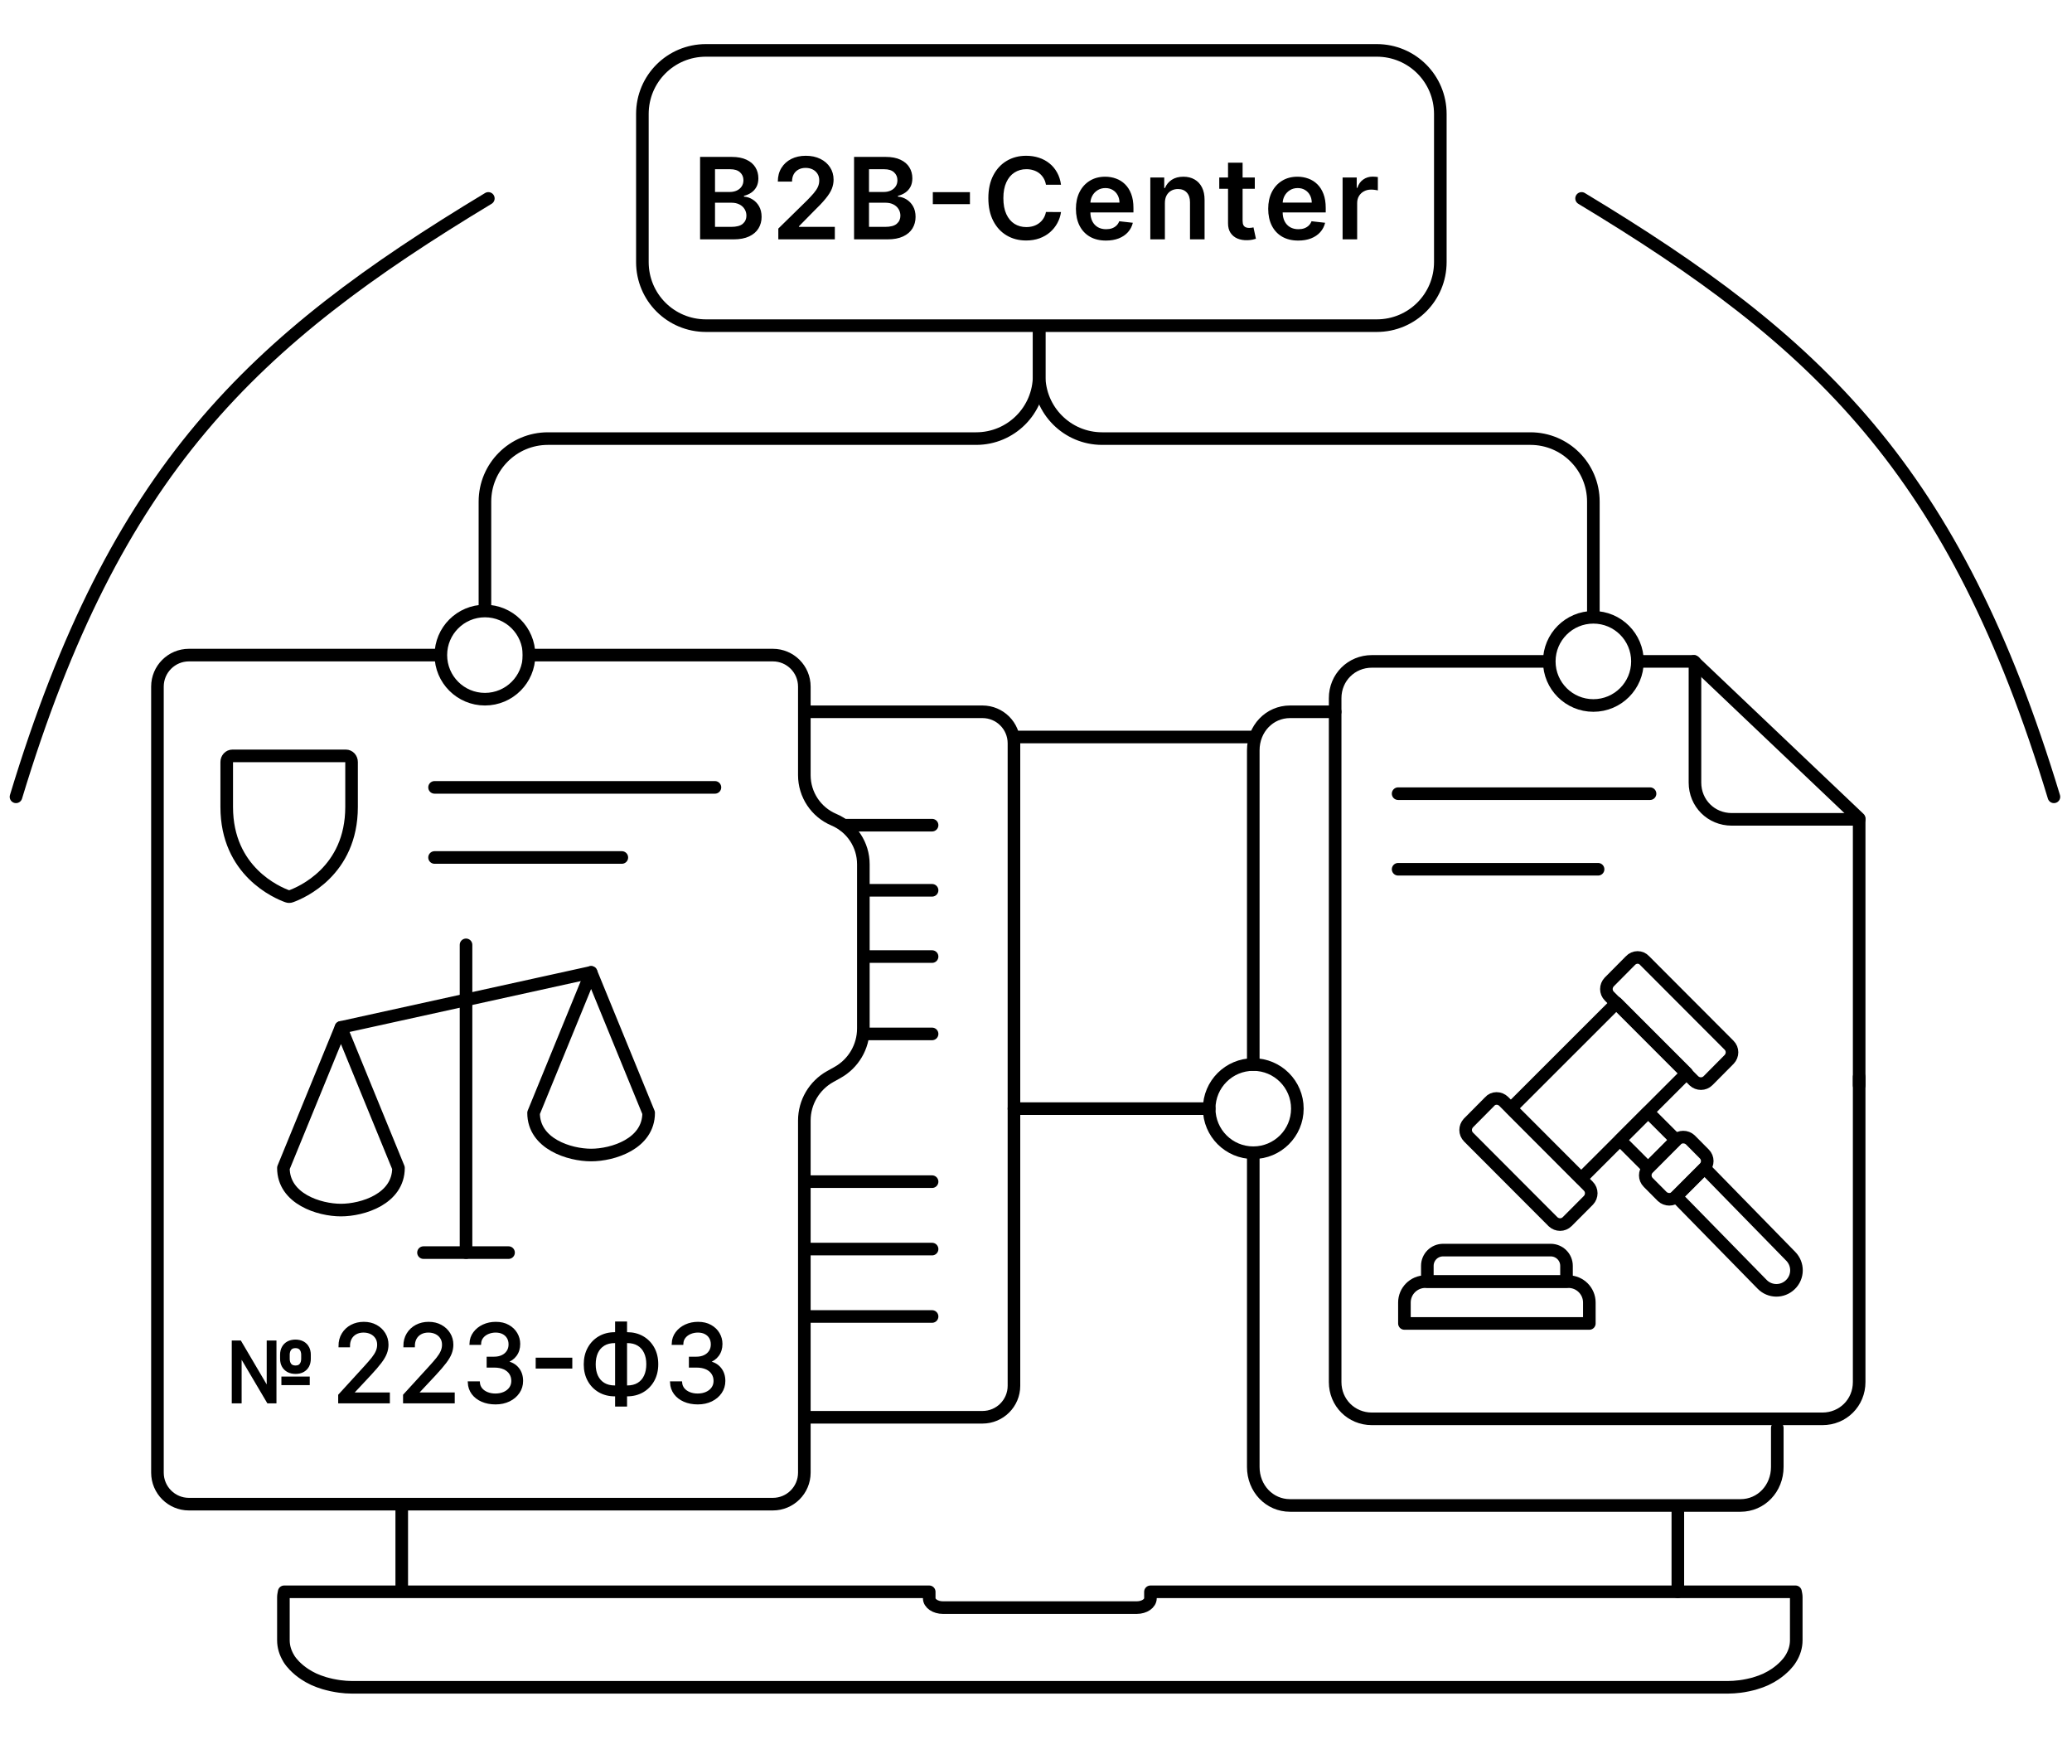 <?xml version="1.0" encoding="UTF-8" standalone="no"?>
<svg
   width="329"
   height="280"
   viewBox="0 0 329 280"
   fill="none"
   version="1.1"
   id="svg54"
   sodipodi:docname="Icons_B2B-Center.svg"
   xmlns:inkscape="http://www.inkscape.org/namespaces/inkscape"
   xmlns:sodipodi="http://sodipodi.sourceforge.net/DTD/sodipodi-0.dtd"
   xmlns="http://www.w3.org/2000/svg"
   xmlns:svg="http://www.w3.org/2000/svg">
  <defs
     id="defs54" />
  <sodipodi:namedview
     id="namedview54"
     pagecolor="#ffffff"
     bordercolor="#000000"
     borderopacity="0.25"
     inkscape:showpageshadow="2"
     inkscape:pageopacity="0.0"
     inkscape:pagecheckerboard="0"
     inkscape:deskcolor="#d1d1d1" />
  <path
     d="M2.54 126.5C18.29 74.5 40.04 54.12 77.54 31.5"
     stroke="black"
     stroke-width="2"
     stroke-miterlimit="10"
     stroke-linecap="round"
     stroke-linejoin="round"
     id="path1" />
  <path
     d="M326.13 126.5C310.38 74.5 288.63 54.12 251.13 31.5"
     stroke="black"
     stroke-width="2"
     stroke-miterlimit="10"
     stroke-linecap="round"
     stroke-linejoin="round"
     id="path2" />
  <path
     d="M111.162 38V24.909H116.173C117.119 24.909 117.905 25.058 118.532 25.357C119.162 25.651 119.633 26.053 119.944 26.565C120.26 27.076 120.417 27.655 120.417 28.303C120.417 28.836 120.315 29.292 120.11 29.671C119.906 30.046 119.631 30.351 119.286 30.585C118.941 30.82 118.555 30.988 118.129 31.09V31.218C118.593 31.244 119.039 31.386 119.465 31.646C119.895 31.902 120.247 32.264 120.519 32.733C120.792 33.202 120.929 33.769 120.929 34.433C120.929 35.111 120.765 35.72 120.436 36.261C120.108 36.798 119.614 37.222 118.953 37.533C118.293 37.844 117.462 38 116.461 38H111.162ZM113.533 36.019H116.083C116.944 36.019 117.564 35.854 117.944 35.526C118.327 35.194 118.519 34.768 118.519 34.248C118.519 33.86 118.423 33.511 118.231 33.2C118.039 32.884 117.767 32.637 117.413 32.458C117.059 32.275 116.637 32.183 116.147 32.183H113.533V36.019ZM113.533 30.477H115.879C116.288 30.477 116.657 30.402 116.985 30.253C117.313 30.099 117.571 29.884 117.758 29.607C117.95 29.326 118.046 28.994 118.046 28.61C118.046 28.103 117.867 27.685 117.509 27.357C117.155 27.029 116.629 26.865 115.93 26.865H113.533V30.477ZM123.584 38V36.287L128.129 31.832C128.563 31.393 128.925 31.003 129.215 30.662C129.505 30.321 129.722 29.991 129.867 29.671C130.012 29.352 130.084 29.011 130.084 28.648C130.084 28.235 129.991 27.881 129.803 27.587C129.616 27.289 129.358 27.059 129.03 26.897C128.702 26.735 128.329 26.654 127.911 26.654C127.481 26.654 127.104 26.744 126.78 26.923C126.456 27.097 126.205 27.347 126.026 27.671C125.851 27.994 125.763 28.38 125.763 28.827H123.507C123.507 27.996 123.697 27.274 124.076 26.66C124.455 26.047 124.977 25.572 125.642 25.235C126.311 24.898 127.078 24.73 127.943 24.73C128.821 24.73 129.592 24.894 130.257 25.222C130.922 25.55 131.437 26 131.804 26.571C132.175 27.142 132.36 27.794 132.36 28.527C132.36 29.017 132.266 29.499 132.079 29.972C131.891 30.445 131.561 30.969 131.088 31.544C130.619 32.119 129.961 32.816 129.113 33.634L126.857 35.929V36.019H132.558V38H123.584ZM135.611 38V24.909H140.623C141.569 24.909 142.355 25.058 142.981 25.357C143.612 25.651 144.083 26.053 144.394 26.565C144.709 27.076 144.867 27.655 144.867 28.303C144.867 28.836 144.765 29.292 144.56 29.671C144.356 30.046 144.081 30.351 143.736 30.585C143.39 30.82 143.005 30.988 142.579 31.09V31.218C143.043 31.244 143.488 31.386 143.915 31.646C144.345 31.902 144.697 32.264 144.969 32.733C145.242 33.202 145.378 33.769 145.378 34.433C145.378 35.111 145.214 35.72 144.886 36.261C144.558 36.798 144.064 37.222 143.403 37.533C142.743 37.844 141.912 38 140.91 38H135.611ZM137.983 36.019H140.533C141.394 36.019 142.014 35.854 142.393 35.526C142.777 35.194 142.969 34.768 142.969 34.248C142.969 33.86 142.873 33.511 142.681 33.2C142.489 32.884 142.216 32.637 141.863 32.458C141.509 32.275 141.087 32.183 140.597 32.183H137.983V36.019ZM137.983 30.477H140.329C140.738 30.477 141.106 30.402 141.434 30.253C141.763 30.099 142.02 29.884 142.208 29.607C142.4 29.326 142.496 28.994 142.496 28.61C142.496 28.103 142.317 27.685 141.959 27.357C141.605 27.029 141.079 26.865 140.38 26.865H137.983V30.477ZM154.01 30.502V32.407H148.117V30.502H154.01ZM168.471 29.326H166.081C166.013 28.934 165.887 28.587 165.704 28.284C165.52 27.977 165.292 27.717 165.02 27.504C164.747 27.291 164.436 27.131 164.086 27.025C163.741 26.914 163.368 26.859 162.968 26.859C162.256 26.859 161.626 27.038 161.076 27.396C160.526 27.749 160.096 28.269 159.785 28.955C159.474 29.637 159.318 30.47 159.318 31.454C159.318 32.456 159.474 33.3 159.785 33.986C160.1 34.668 160.53 35.183 161.076 35.533C161.626 35.878 162.254 36.05 162.961 36.05C163.354 36.05 163.72 35.999 164.061 35.897C164.406 35.791 164.715 35.635 164.988 35.43C165.265 35.226 165.497 34.974 165.684 34.676C165.876 34.378 166.008 34.037 166.081 33.653L168.471 33.666C168.382 34.288 168.188 34.872 167.89 35.418C167.596 35.963 167.21 36.445 166.733 36.862C166.256 37.276 165.697 37.599 165.058 37.834C164.419 38.064 163.709 38.179 162.93 38.179C161.779 38.179 160.752 37.913 159.849 37.38C158.945 36.847 158.233 36.078 157.714 35.072C157.194 34.067 156.934 32.861 156.934 31.454C156.934 30.044 157.196 28.838 157.72 27.837C158.244 26.831 158.958 26.062 159.861 25.529C160.765 24.996 161.787 24.73 162.93 24.73C163.658 24.73 164.336 24.832 164.962 25.037C165.589 25.241 166.147 25.542 166.637 25.938C167.127 26.33 167.53 26.812 167.845 27.383C168.165 27.95 168.373 28.597 168.471 29.326ZM175.607 38.192C174.623 38.192 173.773 37.987 173.057 37.578C172.345 37.165 171.798 36.581 171.414 35.827C171.031 35.068 170.839 34.175 170.839 33.148C170.839 32.139 171.031 31.252 171.414 30.489C171.802 29.722 172.343 29.126 173.038 28.7C173.732 28.269 174.548 28.054 175.486 28.054C176.091 28.054 176.662 28.152 177.199 28.348C177.74 28.54 178.218 28.838 178.631 29.243C179.048 29.648 179.377 30.163 179.615 30.79C179.854 31.412 179.973 32.153 179.973 33.014V33.724H171.926V32.164H177.755C177.751 31.721 177.655 31.327 177.468 30.982C177.28 30.632 177.018 30.357 176.681 30.157C176.349 29.957 175.961 29.857 175.518 29.857C175.045 29.857 174.629 29.972 174.271 30.202C173.914 30.428 173.634 30.726 173.434 31.097C173.238 31.463 173.138 31.866 173.134 32.305V33.666C173.134 34.237 173.238 34.727 173.447 35.136C173.656 35.541 173.948 35.852 174.323 36.07C174.698 36.283 175.137 36.389 175.639 36.389C175.976 36.389 176.281 36.342 176.553 36.249C176.826 36.151 177.063 36.008 177.263 35.82C177.463 35.633 177.615 35.401 177.717 35.124L179.877 35.367C179.741 35.938 179.481 36.436 179.097 36.862C178.718 37.284 178.232 37.612 177.64 37.847C177.048 38.077 176.37 38.192 175.607 38.192ZM184.965 32.247V38H182.651V28.182H184.862V29.85H184.977C185.203 29.3 185.563 28.864 186.058 28.54C186.556 28.216 187.172 28.054 187.905 28.054C188.583 28.054 189.173 28.199 189.676 28.489C190.183 28.778 190.575 29.198 190.852 29.748C191.133 30.298 191.271 30.965 191.267 31.749V38H188.953V32.106C188.953 31.45 188.783 30.937 188.442 30.566C188.105 30.195 187.639 30.01 187.042 30.01C186.637 30.01 186.277 30.099 185.962 30.278C185.651 30.453 185.406 30.707 185.227 31.039C185.052 31.371 184.965 31.774 184.965 32.247ZM199.242 28.182V29.972H193.598V28.182H199.242ZM194.991 25.829H197.305V35.047C197.305 35.358 197.352 35.597 197.446 35.763C197.544 35.925 197.672 36.035 197.83 36.095C197.987 36.155 198.162 36.185 198.354 36.185C198.499 36.185 198.631 36.174 198.75 36.153C198.874 36.131 198.967 36.112 199.031 36.095L199.421 37.904C199.298 37.947 199.121 37.994 198.891 38.045C198.665 38.096 198.388 38.126 198.06 38.134C197.48 38.151 196.958 38.064 196.494 37.872C196.029 37.676 195.661 37.374 195.388 36.965C195.119 36.555 194.987 36.044 194.991 35.43V25.829ZM206.139 38.192C205.154 38.192 204.304 37.987 203.588 37.578C202.876 37.165 202.329 36.581 201.945 35.827C201.562 35.068 201.37 34.175 201.37 33.148C201.37 32.139 201.562 31.252 201.945 30.489C202.333 29.722 202.874 29.126 203.569 28.7C204.264 28.269 205.08 28.054 206.017 28.054C206.622 28.054 207.193 28.152 207.73 28.348C208.271 28.54 208.749 28.838 209.162 29.243C209.58 29.648 209.908 30.163 210.146 30.79C210.385 31.412 210.504 32.153 210.504 33.014V33.724H202.457V32.164H208.286C208.282 31.721 208.186 31.327 207.999 30.982C207.811 30.632 207.549 30.357 207.212 30.157C206.88 29.957 206.492 29.857 206.049 29.857C205.576 29.857 205.161 29.972 204.803 30.202C204.445 30.428 204.166 30.726 203.965 31.097C203.769 31.463 203.669 31.866 203.665 32.305V33.666C203.665 34.237 203.769 34.727 203.978 35.136C204.187 35.541 204.479 35.852 204.854 36.07C205.229 36.283 205.668 36.389 206.17 36.389C206.507 36.389 206.812 36.342 207.085 36.249C207.357 36.151 207.594 36.008 207.794 35.82C207.994 35.633 208.146 35.401 208.248 35.124L210.408 35.367C210.272 35.938 210.012 36.436 209.629 36.862C209.249 37.284 208.764 37.612 208.171 37.847C207.579 38.077 206.901 38.192 206.139 38.192ZM213.182 38V28.182H215.425V29.818H215.528C215.707 29.251 216.014 28.815 216.448 28.508C216.887 28.197 217.388 28.041 217.95 28.041C218.078 28.041 218.221 28.048 218.379 28.06C218.541 28.069 218.675 28.084 218.781 28.105V30.234C218.683 30.2 218.528 30.17 218.315 30.144C218.106 30.114 217.903 30.099 217.707 30.099C217.286 30.099 216.906 30.191 216.57 30.374C216.237 30.553 215.975 30.803 215.783 31.122C215.592 31.442 215.496 31.81 215.496 32.228V38H213.182Z"
     fill="black"
     id="path3" />
  <path
     d="M102 41.6V18.1C102 12.5 106.5 8 112.1 8H218.6C224.2 8 228.7 12.5 228.7 18.1V41.6C228.7 47.2 224.2 51.7 218.6 51.7H165.5H112.1C106.5 51.7 102 47.2 102 41.6Z"
     stroke="black"
     stroke-width="2"
     stroke-miterlimit="10"
     stroke-linecap="round"
     stroke-linejoin="round"
     id="path4" />
  <path
     d="M165 51V59.629C165 65.152 169.477 69.629 175 69.629H243C248.523 69.629 253 74.106 253 79.629V98"
     stroke="black"
     stroke-width="2"
     id="path5" />
  <path
     d="M73.997 150V198.858"
     stroke="black"
     stroke-width="2"
     stroke-linecap="round"
     stroke-linejoin="round"
     id="path6" />
  <path
     d="M67.244 198.858H80.749"
     stroke="black"
     stroke-width="2"
     stroke-linecap="round"
     stroke-linejoin="round"
     id="path7" />
  <path
     d="M54.136 163.108L93.859 154.369"
     stroke="black"
     stroke-width="2"
     stroke-linecap="round"
     stroke-linejoin="round"
     id="path8" />
  <path
     d="M45 185.414C45 190.342 50.71 192.106 54.136 192.106C57.562 192.106 63.272 190.342 63.272 185.414L54.136 163.108L45 185.414Z"
     stroke="black"
     stroke-width="2"
     stroke-linecap="round"
     stroke-linejoin="round"
     id="path9" />
  <path
     d="M84.723 176.675C84.723 181.603 90.433 183.367 93.859 183.367C97.285 183.367 102.995 181.603 102.995 176.675L93.859 154.369L84.723 176.675Z"
     stroke="black"
     stroke-width="2"
     stroke-linecap="round"
     stroke-linejoin="round"
     id="path10" />
  <path
     d="M70 104H30C27.239 104 25 106.239 25 109V233.793C25 236.554 27.239 238.793 30 238.793H122.716C125.478 238.793 127.716 236.554 127.716 233.793V177.897C127.716 174.996 129.286 172.323 131.82 170.91L132.983 170.261C135.517 168.848 137.087 166.175 137.087 163.274V137.199C137.087 134.115 135.242 131.331 132.402 130.13V130.13C129.562 128.928 127.716 126.144 127.716 123.06V109C127.716 106.239 125.478 104 122.716 104H83"
     stroke="black"
     stroke-width="2"
     id="path11" />
  <path
     d="M69 125H113.519M69 136.13H98.737"
     stroke="black"
     stroke-width="2"
     stroke-linecap="round"
     id="path12" />
  <path
     d="M36 128.112V120.973C36 120.715 36.095 120.468 36.264 120.285C36.433 120.103 36.662 120 36.901 120H54.921C55.16 120 55.39 120.103 55.559 120.285C55.727 120.468 55.822 120.715 55.822 120.973V128.112C55.822 138.334 47.791 141.721 46.188 142.295C46.009 142.362 45.814 142.362 45.635 142.295C44.031 141.721 36 138.334 36 128.112Z"
     stroke="black"
     stroke-width="2"
     stroke-linecap="round"
     stroke-linejoin="round"
     id="path13" />
  <mask
     id="path-14-outside-1_942_6"
     maskUnits="userSpaceOnUse"
     x="52.899"
     y="209"
     width="63"
     height="15"
     fill="black">
    <rect
       fill="white"
       x="52.899"
       y="209"
       width="63"
       height="15"
       id="rect13" />
    <path
       d="M53.899 222.59V221.502L57.983 217.032C58.462 216.508 58.857 216.053 59.167 215.667C59.477 215.276 59.706 214.909 59.855 214.567C60.009 214.221 60.085 213.858 60.085 213.48C60.085 213.045 59.98 212.668 59.771 212.35C59.566 212.032 59.284 211.786 58.925 211.613C58.567 211.44 58.164 211.353 57.717 211.353C57.242 211.353 56.827 211.452 56.472 211.649C56.122 211.843 55.85 212.114 55.657 212.465C55.468 212.815 55.373 213.226 55.373 213.697H53.947C53.947 212.972 54.114 212.336 54.449 211.788C54.783 211.24 55.238 210.814 55.814 210.507C56.394 210.201 57.044 210.048 57.765 210.048C58.49 210.048 59.133 210.201 59.692 210.507C60.252 210.814 60.691 211.226 61.009 211.746C61.328 212.265 61.487 212.843 61.487 213.48C61.487 213.935 61.404 214.38 61.239 214.815C61.078 215.246 60.796 215.727 60.393 216.259C59.995 216.786 59.441 217.431 58.732 218.192L55.953 221.164V221.261H61.704V222.59H53.899Z"
       id="path14" />
    <path
       d="M64.199 222.59V221.502L68.283 217.032C68.762 216.508 69.157 216.053 69.467 215.667C69.777 215.276 70.007 214.909 70.156 214.567C70.309 214.221 70.385 213.858 70.385 213.48C70.385 213.045 70.281 212.668 70.071 212.35C69.866 212.032 69.584 211.786 69.225 211.613C68.867 211.44 68.464 211.353 68.017 211.353C67.542 211.353 67.127 211.452 66.773 211.649C66.422 211.843 66.15 212.114 65.957 212.465C65.768 212.815 65.673 213.226 65.673 213.697H64.248C64.248 212.972 64.415 212.336 64.749 211.788C65.083 211.24 65.538 210.814 66.114 210.507C66.694 210.201 67.345 210.048 68.066 210.048C68.79 210.048 69.433 210.201 69.993 210.507C70.552 210.814 70.991 211.226 71.31 211.746C71.628 212.265 71.787 212.843 71.787 213.48C71.787 213.935 71.704 214.38 71.539 214.815C71.378 215.246 71.096 215.727 70.693 216.259C70.295 216.786 69.741 217.431 69.032 218.192L66.253 221.164V221.261H72.004V222.59H64.199Z"
       id="path15" />
    <path
       d="M78.68 222.759C77.882 222.759 77.172 222.622 76.547 222.348C75.927 222.074 75.434 221.694 75.067 221.206C74.705 220.715 74.507 220.145 74.475 219.497H75.998C76.03 219.895 76.167 220.24 76.408 220.53C76.65 220.816 76.966 221.037 77.357 221.194C77.748 221.351 78.18 221.43 78.656 221.43C79.187 221.43 79.659 221.337 80.069 221.152C80.48 220.967 80.802 220.709 81.036 220.379C81.269 220.049 81.386 219.666 81.386 219.231C81.386 218.776 81.273 218.375 81.048 218.029C80.823 217.678 80.492 217.404 80.057 217.207C79.622 217.01 79.091 216.911 78.462 216.911H77.472V215.582H78.462C78.954 215.582 79.385 215.493 79.755 215.316C80.13 215.139 80.422 214.889 80.631 214.567C80.845 214.245 80.951 213.866 80.951 213.431C80.951 213.013 80.859 212.648 80.673 212.338C80.488 212.028 80.226 211.786 79.888 211.613C79.554 211.44 79.159 211.353 78.704 211.353C78.277 211.353 77.874 211.432 77.496 211.589C77.121 211.742 76.815 211.965 76.578 212.259C76.34 212.549 76.211 212.9 76.191 213.311H74.741C74.765 212.662 74.96 212.094 75.327 211.607C75.694 211.116 76.173 210.733 76.765 210.459C77.361 210.185 78.015 210.048 78.728 210.048C79.493 210.048 80.15 210.203 80.698 210.514C81.245 210.82 81.666 211.224 81.96 211.728C82.254 212.231 82.401 212.775 82.401 213.359C82.401 214.056 82.218 214.65 81.852 215.141C81.489 215.632 80.996 215.973 80.371 216.162V216.259C81.153 216.388 81.763 216.72 82.202 217.255C82.641 217.787 82.86 218.446 82.86 219.231C82.86 219.904 82.677 220.508 82.311 221.043C81.948 221.575 81.453 221.994 80.825 222.3C80.196 222.606 79.481 222.759 78.68 222.759Z"
       id="path16" />
    <path
       d="M90.672 215.739V217.068H85.259V215.739H90.672Z"
       id="path17" />
    <path
       d="M97.626 211.692H99.584C100.502 211.692 101.318 211.897 102.031 212.308C102.743 212.719 103.303 213.29 103.71 214.023C104.117 214.756 104.32 215.606 104.32 216.573C104.32 217.539 104.117 218.391 103.71 219.128C103.303 219.865 102.743 220.441 102.031 220.856C101.318 221.271 100.502 221.478 99.584 221.478H97.626C96.708 221.478 95.893 221.273 95.18 220.862C94.467 220.451 93.907 219.879 93.5 219.146C93.094 218.413 92.89 217.564 92.89 216.597C92.89 215.63 93.094 214.779 93.5 214.042C93.907 213.305 94.467 212.729 95.18 212.314C95.893 211.899 96.708 211.692 97.626 211.692ZM97.626 213.021C96.926 213.021 96.334 213.168 95.85 213.462C95.371 213.756 95.007 214.17 94.757 214.706C94.511 215.242 94.388 215.872 94.388 216.597C94.388 217.314 94.511 217.938 94.757 218.47C95.007 219.001 95.371 219.414 95.85 219.708C96.334 220.002 96.926 220.149 97.626 220.149H99.584C100.285 220.149 100.875 220.002 101.354 219.708C101.837 219.414 102.202 218.999 102.447 218.464C102.697 217.928 102.822 217.298 102.822 216.573C102.822 215.856 102.697 215.232 102.447 214.7C102.202 214.168 101.837 213.756 101.354 213.462C100.875 213.168 100.285 213.021 99.584 213.021H97.626ZM99.366 210V223.097H97.868V210H99.366Z"
       id="path18" />
    <path
       d="M110.793 222.759C109.996 222.759 109.285 222.622 108.661 222.348C108.04 222.074 107.547 221.694 107.181 221.206C106.818 220.715 106.621 220.145 106.589 219.497H108.111C108.143 219.895 108.28 220.24 108.522 220.53C108.763 220.816 109.08 221.037 109.47 221.194C109.861 221.351 110.294 221.43 110.769 221.43C111.301 221.43 111.772 221.337 112.183 221.152C112.594 220.967 112.916 220.709 113.149 220.379C113.383 220.049 113.5 219.666 113.5 219.231C113.5 218.776 113.387 218.375 113.161 218.029C112.936 217.678 112.606 217.404 112.171 217.207C111.736 217.01 111.204 216.911 110.576 216.911H109.585V215.582H110.576C111.067 215.582 111.498 215.493 111.869 215.316C112.243 215.139 112.535 214.889 112.745 214.567C112.958 214.245 113.065 213.866 113.065 213.431C113.065 213.013 112.972 212.648 112.787 212.338C112.602 212.028 112.34 211.786 112.001 211.613C111.667 211.44 111.273 211.353 110.817 211.353C110.391 211.353 109.988 211.432 109.609 211.589C109.235 211.742 108.929 211.965 108.691 212.259C108.453 212.549 108.324 212.9 108.304 213.311H106.854C106.879 212.662 107.074 212.094 107.44 211.607C107.807 211.116 108.286 210.733 108.878 210.459C109.474 210.185 110.129 210.048 110.842 210.048C111.607 210.048 112.263 210.203 112.811 210.514C113.359 210.82 113.78 211.224 114.074 211.728C114.368 212.231 114.515 212.775 114.515 213.359C114.515 214.056 114.331 214.65 113.965 215.141C113.602 215.632 113.109 215.973 112.485 216.162V216.259C113.266 216.388 113.876 216.72 114.315 217.255C114.754 217.787 114.974 218.446 114.974 219.231C114.974 219.904 114.791 220.508 114.424 221.043C114.062 221.575 113.566 221.994 112.938 222.3C112.31 222.606 111.595 222.759 110.793 222.759Z"
       id="path19" />
  </mask>
  <path
     d="M53.899 222.59V221.502L57.983 217.032C58.462 216.508 58.857 216.053 59.167 215.667C59.477 215.276 59.706 214.909 59.855 214.567C60.009 214.221 60.085 213.858 60.085 213.48C60.085 213.045 59.98 212.668 59.771 212.35C59.566 212.032 59.284 211.786 58.925 211.613C58.567 211.44 58.164 211.353 57.717 211.353C57.242 211.353 56.827 211.452 56.472 211.649C56.122 211.843 55.85 212.114 55.657 212.465C55.468 212.815 55.373 213.226 55.373 213.697H53.947C53.947 212.972 54.114 212.336 54.449 211.788C54.783 211.24 55.238 210.814 55.814 210.507C56.394 210.201 57.044 210.048 57.765 210.048C58.49 210.048 59.133 210.201 59.692 210.507C60.252 210.814 60.691 211.226 61.009 211.746C61.328 212.265 61.487 212.843 61.487 213.48C61.487 213.935 61.404 214.38 61.239 214.815C61.078 215.246 60.796 215.727 60.393 216.259C59.995 216.786 59.441 217.431 58.732 218.192L55.953 221.164V221.261H61.704V222.59H53.899Z"
     fill="black"
     id="path20" />
  <path
     d="M64.199 222.59V221.502L68.283 217.032C68.762 216.508 69.157 216.053 69.467 215.667C69.777 215.276 70.007 214.909 70.156 214.567C70.309 214.221 70.385 213.858 70.385 213.48C70.385 213.045 70.281 212.668 70.071 212.35C69.866 212.032 69.584 211.786 69.225 211.613C68.867 211.44 68.464 211.353 68.017 211.353C67.542 211.353 67.127 211.452 66.773 211.649C66.422 211.843 66.15 212.114 65.957 212.465C65.768 212.815 65.673 213.226 65.673 213.697H64.248C64.248 212.972 64.415 212.336 64.749 211.788C65.083 211.24 65.538 210.814 66.114 210.507C66.694 210.201 67.345 210.048 68.066 210.048C68.79 210.048 69.433 210.201 69.993 210.507C70.552 210.814 70.991 211.226 71.31 211.746C71.628 212.265 71.787 212.843 71.787 213.48C71.787 213.935 71.704 214.38 71.539 214.815C71.378 215.246 71.096 215.727 70.693 216.259C70.295 216.786 69.741 217.431 69.032 218.192L66.253 221.164V221.261H72.004V222.59H64.199Z"
     fill="black"
     id="path21" />
  <path
     d="M78.68 222.759C77.882 222.759 77.172 222.622 76.547 222.348C75.927 222.074 75.434 221.694 75.067 221.206C74.705 220.715 74.507 220.145 74.475 219.497H75.998C76.03 219.895 76.167 220.24 76.408 220.53C76.65 220.816 76.966 221.037 77.357 221.194C77.748 221.351 78.18 221.43 78.656 221.43C79.187 221.43 79.659 221.337 80.069 221.152C80.48 220.967 80.802 220.709 81.036 220.379C81.269 220.049 81.386 219.666 81.386 219.231C81.386 218.776 81.273 218.375 81.048 218.029C80.823 217.678 80.492 217.404 80.057 217.207C79.622 217.01 79.091 216.911 78.462 216.911H77.472V215.582H78.462C78.954 215.582 79.385 215.493 79.755 215.316C80.13 215.139 80.422 214.889 80.631 214.567C80.845 214.245 80.951 213.866 80.951 213.431C80.951 213.013 80.859 212.648 80.673 212.338C80.488 212.028 80.226 211.786 79.888 211.613C79.554 211.44 79.159 211.353 78.704 211.353C78.277 211.353 77.874 211.432 77.496 211.589C77.121 211.742 76.815 211.965 76.578 212.259C76.34 212.549 76.211 212.9 76.191 213.311H74.741C74.765 212.662 74.96 212.094 75.327 211.607C75.694 211.116 76.173 210.733 76.765 210.459C77.361 210.185 78.015 210.048 78.728 210.048C79.493 210.048 80.15 210.203 80.698 210.514C81.245 210.82 81.666 211.224 81.96 211.728C82.254 212.231 82.401 212.775 82.401 213.359C82.401 214.056 82.218 214.65 81.852 215.141C81.489 215.632 80.996 215.973 80.371 216.162V216.259C81.153 216.388 81.763 216.72 82.202 217.255C82.641 217.787 82.86 218.446 82.86 219.231C82.86 219.904 82.677 220.508 82.311 221.043C81.948 221.575 81.453 221.994 80.825 222.3C80.196 222.606 79.481 222.759 78.68 222.759Z"
     fill="black"
     id="path22" />
  <path
     d="M90.672 215.739V217.068H85.259V215.739H90.672Z"
     fill="black"
     id="path23" />
  <path
     d="M97.626 211.692H99.584C100.502 211.692 101.318 211.897 102.031 212.308C102.743 212.719 103.303 213.29 103.71 214.023C104.117 214.756 104.32 215.606 104.32 216.573C104.32 217.539 104.117 218.391 103.71 219.128C103.303 219.865 102.743 220.441 102.031 220.856C101.318 221.271 100.502 221.478 99.584 221.478H97.626C96.708 221.478 95.893 221.273 95.18 220.862C94.467 220.451 93.907 219.879 93.5 219.146C93.094 218.413 92.89 217.564 92.89 216.597C92.89 215.63 93.094 214.779 93.5 214.042C93.907 213.305 94.467 212.729 95.18 212.314C95.893 211.899 96.708 211.692 97.626 211.692ZM97.626 213.021C96.926 213.021 96.334 213.168 95.85 213.462C95.371 213.756 95.007 214.17 94.757 214.706C94.511 215.242 94.388 215.872 94.388 216.597C94.388 217.314 94.511 217.938 94.757 218.47C95.007 219.001 95.371 219.414 95.85 219.708C96.334 220.002 96.926 220.149 97.626 220.149H99.584C100.285 220.149 100.875 220.002 101.354 219.708C101.837 219.414 102.202 218.999 102.447 218.464C102.697 217.928 102.822 217.298 102.822 216.573C102.822 215.856 102.697 215.232 102.447 214.7C102.202 214.168 101.837 213.756 101.354 213.462C100.875 213.168 100.285 213.021 99.584 213.021H97.626ZM99.366 210V223.097H97.868V210H99.366Z"
     fill="black"
     id="path24" />
  <path
     d="M110.793 222.759C109.996 222.759 109.285 222.622 108.661 222.348C108.04 222.074 107.547 221.694 107.181 221.206C106.818 220.715 106.621 220.145 106.589 219.497H108.111C108.143 219.895 108.28 220.24 108.522 220.53C108.763 220.816 109.08 221.037 109.47 221.194C109.861 221.351 110.294 221.43 110.769 221.43C111.301 221.43 111.772 221.337 112.183 221.152C112.594 220.967 112.916 220.709 113.149 220.379C113.383 220.049 113.5 219.666 113.5 219.231C113.5 218.776 113.387 218.375 113.161 218.029C112.936 217.678 112.606 217.404 112.171 217.207C111.736 217.01 111.204 216.911 110.576 216.911H109.585V215.582H110.576C111.067 215.582 111.498 215.493 111.869 215.316C112.243 215.139 112.535 214.889 112.745 214.567C112.958 214.245 113.065 213.866 113.065 213.431C113.065 213.013 112.972 212.648 112.787 212.338C112.602 212.028 112.34 211.786 112.001 211.613C111.667 211.44 111.273 211.353 110.817 211.353C110.391 211.353 109.988 211.432 109.609 211.589C109.235 211.742 108.929 211.965 108.691 212.259C108.453 212.549 108.324 212.9 108.304 213.311H106.854C106.879 212.662 107.074 212.094 107.44 211.607C107.807 211.116 108.286 210.733 108.878 210.459C109.474 210.185 110.129 210.048 110.842 210.048C111.607 210.048 112.263 210.203 112.811 210.514C113.359 210.82 113.78 211.224 114.074 211.728C114.368 212.231 114.515 212.775 114.515 213.359C114.515 214.056 114.331 214.65 113.965 215.141C113.602 215.632 113.109 215.973 112.485 216.162V216.259C113.266 216.388 113.876 216.72 114.315 217.255C114.754 217.787 114.974 218.446 114.974 219.231C114.974 219.904 114.791 220.508 114.424 221.043C114.062 221.575 113.566 221.994 112.938 222.3C112.31 222.606 111.595 222.759 110.793 222.759Z"
     fill="black"
     id="path25" />
  <path
     d="M53.899 222.59V221.502L57.983 217.032C58.462 216.508 58.857 216.053 59.167 215.667C59.477 215.276 59.706 214.909 59.855 214.567C60.009 214.221 60.085 213.858 60.085 213.48C60.085 213.045 59.98 212.668 59.771 212.35C59.566 212.032 59.284 211.786 58.925 211.613C58.567 211.44 58.164 211.353 57.717 211.353C57.242 211.353 56.827 211.452 56.472 211.649C56.122 211.843 55.85 212.114 55.657 212.465C55.468 212.815 55.373 213.226 55.373 213.697H53.947C53.947 212.972 54.114 212.336 54.449 211.788C54.783 211.24 55.238 210.814 55.814 210.507C56.394 210.201 57.044 210.048 57.765 210.048C58.49 210.048 59.133 210.201 59.692 210.507C60.252 210.814 60.691 211.226 61.009 211.746C61.328 212.265 61.487 212.843 61.487 213.48C61.487 213.935 61.404 214.38 61.239 214.815C61.078 215.246 60.796 215.727 60.393 216.259C59.995 216.786 59.441 217.431 58.732 218.192L55.953 221.164V221.261H61.704V222.59H53.899Z"
     stroke="black"
     stroke-width="0.4"
     mask="url(#path-14-outside-1_942_6)"
     id="path26" />
  <path
     d="M64.199 222.59V221.502L68.283 217.032C68.762 216.508 69.157 216.053 69.467 215.667C69.777 215.276 70.007 214.909 70.156 214.567C70.309 214.221 70.385 213.858 70.385 213.48C70.385 213.045 70.281 212.668 70.071 212.35C69.866 212.032 69.584 211.786 69.225 211.613C68.867 211.44 68.464 211.353 68.017 211.353C67.542 211.353 67.127 211.452 66.773 211.649C66.422 211.843 66.15 212.114 65.957 212.465C65.768 212.815 65.673 213.226 65.673 213.697H64.248C64.248 212.972 64.415 212.336 64.749 211.788C65.083 211.24 65.538 210.814 66.114 210.507C66.694 210.201 67.345 210.048 68.066 210.048C68.79 210.048 69.433 210.201 69.993 210.507C70.552 210.814 70.991 211.226 71.31 211.746C71.628 212.265 71.787 212.843 71.787 213.48C71.787 213.935 71.704 214.38 71.539 214.815C71.378 215.246 71.096 215.727 70.693 216.259C70.295 216.786 69.741 217.431 69.032 218.192L66.253 221.164V221.261H72.004V222.59H64.199Z"
     stroke="black"
     stroke-width="0.4"
     mask="url(#path-14-outside-1_942_6)"
     id="path27" />
  <path
     d="M78.68 222.759C77.882 222.759 77.172 222.622 76.547 222.348C75.927 222.074 75.434 221.694 75.067 221.206C74.705 220.715 74.507 220.145 74.475 219.497H75.998C76.03 219.895 76.167 220.24 76.408 220.53C76.65 220.816 76.966 221.037 77.357 221.194C77.748 221.351 78.18 221.43 78.656 221.43C79.187 221.43 79.659 221.337 80.069 221.152C80.48 220.967 80.802 220.709 81.036 220.379C81.269 220.049 81.386 219.666 81.386 219.231C81.386 218.776 81.273 218.375 81.048 218.029C80.823 217.678 80.492 217.404 80.057 217.207C79.622 217.01 79.091 216.911 78.462 216.911H77.472V215.582H78.462C78.954 215.582 79.385 215.493 79.755 215.316C80.13 215.139 80.422 214.889 80.631 214.567C80.845 214.245 80.951 213.866 80.951 213.431C80.951 213.013 80.859 212.648 80.673 212.338C80.488 212.028 80.226 211.786 79.888 211.613C79.554 211.44 79.159 211.353 78.704 211.353C78.277 211.353 77.874 211.432 77.496 211.589C77.121 211.742 76.815 211.965 76.578 212.259C76.34 212.549 76.211 212.9 76.191 213.311H74.741C74.765 212.662 74.96 212.094 75.327 211.607C75.694 211.116 76.173 210.733 76.765 210.459C77.361 210.185 78.015 210.048 78.728 210.048C79.493 210.048 80.15 210.203 80.698 210.514C81.245 210.82 81.666 211.224 81.96 211.728C82.254 212.231 82.401 212.775 82.401 213.359C82.401 214.056 82.218 214.65 81.852 215.141C81.489 215.632 80.996 215.973 80.371 216.162V216.259C81.153 216.388 81.763 216.72 82.202 217.255C82.641 217.787 82.86 218.446 82.86 219.231C82.86 219.904 82.677 220.508 82.311 221.043C81.948 221.575 81.453 221.994 80.825 222.3C80.196 222.606 79.481 222.759 78.68 222.759Z"
     stroke="black"
     stroke-width="0.4"
     mask="url(#path-14-outside-1_942_6)"
     id="path28" />
  <path
     d="M90.672 215.739V217.068H85.259V215.739H90.672Z"
     stroke="black"
     stroke-width="0.4"
     mask="url(#path-14-outside-1_942_6)"
     id="path29" />
  <path
     d="M97.626 211.692H99.584C100.502 211.692 101.318 211.897 102.031 212.308C102.743 212.719 103.303 213.29 103.71 214.023C104.117 214.756 104.32 215.606 104.32 216.573C104.32 217.539 104.117 218.391 103.71 219.128C103.303 219.865 102.743 220.441 102.031 220.856C101.318 221.271 100.502 221.478 99.584 221.478H97.626C96.708 221.478 95.893 221.273 95.18 220.862C94.467 220.451 93.907 219.879 93.5 219.146C93.094 218.413 92.89 217.564 92.89 216.597C92.89 215.63 93.094 214.779 93.5 214.042C93.907 213.305 94.467 212.729 95.18 212.314C95.893 211.899 96.708 211.692 97.626 211.692ZM97.626 213.021C96.926 213.021 96.334 213.168 95.85 213.462C95.371 213.756 95.007 214.17 94.757 214.706C94.511 215.242 94.388 215.872 94.388 216.597C94.388 217.314 94.511 217.938 94.757 218.47C95.007 219.001 95.371 219.414 95.85 219.708C96.334 220.002 96.926 220.149 97.626 220.149H99.584C100.285 220.149 100.875 220.002 101.354 219.708C101.837 219.414 102.202 218.999 102.447 218.464C102.697 217.928 102.822 217.298 102.822 216.573C102.822 215.856 102.697 215.232 102.447 214.7C102.202 214.168 101.837 213.756 101.354 213.462C100.875 213.168 100.285 213.021 99.584 213.021H97.626ZM99.366 210V223.097H97.868V210H99.366Z"
     stroke="black"
     stroke-width="0.4"
     mask="url(#path-14-outside-1_942_6)"
     id="path30" />
  <path
     d="M110.793 222.759C109.996 222.759 109.285 222.622 108.661 222.348C108.04 222.074 107.547 221.694 107.181 221.206C106.818 220.715 106.621 220.145 106.589 219.497H108.111C108.143 219.895 108.28 220.24 108.522 220.53C108.763 220.816 109.08 221.037 109.47 221.194C109.861 221.351 110.294 221.43 110.769 221.43C111.301 221.43 111.772 221.337 112.183 221.152C112.594 220.967 112.916 220.709 113.149 220.379C113.383 220.049 113.5 219.666 113.5 219.231C113.5 218.776 113.387 218.375 113.161 218.029C112.936 217.678 112.606 217.404 112.171 217.207C111.736 217.01 111.204 216.911 110.576 216.911H109.585V215.582H110.576C111.067 215.582 111.498 215.493 111.869 215.316C112.243 215.139 112.535 214.889 112.745 214.567C112.958 214.245 113.065 213.866 113.065 213.431C113.065 213.013 112.972 212.648 112.787 212.338C112.602 212.028 112.34 211.786 112.001 211.613C111.667 211.44 111.273 211.353 110.817 211.353C110.391 211.353 109.988 211.432 109.609 211.589C109.235 211.742 108.929 211.965 108.691 212.259C108.453 212.549 108.324 212.9 108.304 213.311H106.854C106.879 212.662 107.074 212.094 107.44 211.607C107.807 211.116 108.286 210.733 108.878 210.459C109.474 210.185 110.129 210.048 110.842 210.048C111.607 210.048 112.263 210.203 112.811 210.514C113.359 210.82 113.78 211.224 114.074 211.728C114.368 212.231 114.515 212.775 114.515 213.359C114.515 214.056 114.331 214.65 113.965 215.141C113.602 215.632 113.109 215.973 112.485 216.162V216.259C113.266 216.388 113.876 216.72 114.315 217.255C114.754 217.787 114.974 218.446 114.974 219.231C114.974 219.904 114.791 220.508 114.424 221.043C114.062 221.575 113.566 221.994 112.938 222.3C112.31 222.606 111.595 222.759 110.793 222.759Z"
     stroke="black"
     stroke-width="0.4"
     mask="url(#path-14-outside-1_942_6)"
     id="path31" />
  <path
     d="M38.185 212.919L38.215 212.967L42.449 220.158V212.919H43.797V222.69H42.511L42.481 222.641L38.267 215.506V222.69H36.9V212.919H38.185ZM49.082 218.639V219.793H44.781V218.639H49.082ZM46.913 212.769C47.39 212.769 47.806 212.864 48.156 213.057H48.155C48.507 213.25 48.779 213.52 48.967 213.868H48.966C49.157 214.215 49.251 214.618 49.251 215.075V215.711C49.251 216.166 49.159 216.569 48.972 216.917C48.784 217.264 48.514 217.535 48.165 217.728C47.815 217.922 47.403 218.016 46.932 218.016C46.455 218.016 46.036 217.921 45.681 217.728H45.68C45.328 217.535 45.054 217.265 44.86 216.919L44.859 216.918C44.668 216.57 44.574 216.167 44.574 215.711V215.075C44.574 214.619 44.668 214.215 44.859 213.868C45.05 213.521 45.323 213.25 45.675 213.057C46.028 212.864 46.442 212.769 46.913 212.769ZM46.913 213.922C46.558 213.922 46.312 214.03 46.154 214.23C45.99 214.439 45.903 214.717 45.903 215.075V215.711C45.903 216.077 45.99 216.361 46.154 216.573L46.219 216.644C46.38 216.799 46.612 216.881 46.932 216.881C47.276 216.881 47.516 216.775 47.671 216.575V216.574C47.835 216.362 47.923 216.078 47.923 215.711V215.075C47.923 214.717 47.836 214.439 47.672 214.23C47.514 214.03 47.268 213.922 46.913 213.922Z"
     fill="black"
     stroke="black"
     stroke-width="0.2"
     id="path32" />
  <path
     d="M128 113H156C158.761 113 161 115.239 161 118V193V220C161 222.761 158.761 225 156 225H128"
     stroke="black"
     stroke-width="2"
     stroke-linecap="round"
     id="path33" />
  <path
     d="M128 209H148M128 198.298H148M128 187.595H148M137.5 151.86H148M137.5 141.34H148M134 131H148M137.5 164.14H148M161 176H192"
     stroke="black"
     stroke-width="2"
     stroke-linecap="round"
     id="path34" />
  <path
     d="M253 112C256.866 112 260 108.866 260 105C260 101.134 256.866 98 253 98C249.134 98 246 101.134 246 105C246 108.866 249.134 112 253 112Z"
     stroke="black"
     stroke-width="2"
     stroke-miterlimit="10"
     stroke-linecap="round"
     stroke-linejoin="round"
     id="path35" />
  <path
     d="M199 183C202.866 183 206 179.866 206 176C206 172.134 202.866 169 199 169C195.134 169 192 172.134 192 176C192 179.866 195.134 183 199 183Z"
     stroke="black"
     stroke-width="2"
     stroke-miterlimit="10"
     stroke-linecap="round"
     stroke-linejoin="round"
     id="path36" />
  <path
     d="M165 51V59.629C165 65.152 160.523 69.629 155 69.629H87C81.477 69.629 77 74.106 77 79.629V97"
     stroke="black"
     stroke-width="2"
     id="path37" />
  <path
     d="M77 111C73.134 111 70 107.866 70 104C70 100.134 73.134 97 77 97C80.866 97 84 100.134 84 104C84 107.866 80.866 111 77 111Z"
     stroke="black"
     stroke-width="2"
     stroke-miterlimit="10"
     stroke-linecap="round"
     stroke-linejoin="round"
     id="path38" />
  <path
     d="M63.79 252.262V239.228"
     stroke="black"
     stroke-width="2"
     stroke-miterlimit="10"
     stroke-linecap="round"
     stroke-linejoin="round"
     id="path39" />
  <path
     d="M266.414 252.707V239.5M161 117H199"
     stroke="black"
     stroke-width="2"
     stroke-miterlimit="10"
     stroke-linecap="round"
     stroke-linejoin="round"
     id="path40" />
  <path
     d="M285.217 253.543C285.217 253.261 285.152 252.989 285.097 252.707H182.672V253.728C182.672 254.553 181.705 255.216 180.499 255.216H149.717C148.523 255.216 147.545 254.553 147.545 253.728V252.707H45.12C45.076 252.989 45 253.261 45 253.543V260.397C45 261.44 45.315 262.428 45.869 263.319H45.858C46.108 263.721 46.423 264.09 46.76 264.448C46.857 264.557 46.966 264.655 47.075 264.752C47.346 265.013 47.639 265.252 47.965 265.491C48.096 265.589 48.226 265.687 48.367 265.773C48.802 266.056 49.258 266.327 49.757 266.556C49.779 266.566 49.801 266.577 49.823 266.588C50.344 266.827 50.898 267.023 51.484 267.207C51.658 267.262 51.832 267.305 52.006 267.348C52.451 267.468 52.907 267.566 53.374 267.642C53.559 267.674 53.744 267.707 53.928 267.729C54.58 267.815 55.232 267.87 55.916 267.87H274.29H274.301H274.312C274.985 267.87 275.637 267.815 276.278 267.739C276.473 267.718 276.669 267.685 276.864 267.653C277.32 267.577 277.766 267.479 278.2 267.37C278.385 267.327 278.569 267.283 278.743 267.218C279.319 267.044 279.873 266.849 280.394 266.61C280.427 266.599 280.459 266.577 280.492 266.556C280.981 266.327 281.426 266.067 281.85 265.784C281.991 265.687 282.121 265.589 282.262 265.491C282.566 265.263 282.86 265.024 283.12 264.774C283.229 264.666 283.348 264.557 283.457 264.448C283.794 264.09 284.109 263.721 284.348 263.319C284.913 262.417 285.217 261.429 285.217 260.397V253.543Z"
     stroke="black"
     stroke-width="2"
     stroke-miterlimit="10"
     stroke-linecap="round"
     stroke-linejoin="round"
     id="path41" />
  <path
     d="M268.966 105L295.206 129.933V172.309"
     stroke="black"
     stroke-width="2"
     stroke-miterlimit="10"
     stroke-linecap="round"
     stroke-linejoin="round"
     id="path42" />
  <path
     d="M295.205 170.963V219.407C295.205 222.684 292.641 225.249 289.364 225.249H285.09H217.841C214.565 225.249 212 222.684 212 219.407V165.224V110.841C212 107.565 214.565 105 217.841 105H244.981M268.966 105H260.373"
     stroke="black"
     stroke-width="2"
     stroke-miterlimit="10"
     stroke-linecap="round"
     stroke-linejoin="round"
     id="path43" />
  <path
     d="M269.133 105.142V124.234C269.133 127.511 271.697 130.076 274.974 130.076H295.206"
     stroke="black"
     stroke-width="2"
     stroke-miterlimit="10"
     stroke-linecap="round"
     stroke-linejoin="round"
     id="path44" />
  <path
     d="M282.205 226.689V232.879C282.205 236.313 279.641 239 276.364 239H272.09H204.841C201.565 239 199 236.313 199 232.879V183M212 113H204.841C201.565 113 199 115.687 199 119.121V169"
     stroke="black"
     stroke-width="2"
     stroke-miterlimit="10"
     stroke-linecap="round"
     stroke-linejoin="round"
     id="path45" />
  <path
     d="M249.041 203.467H226.32C224.487 203.467 223 204.954 223 206.787C223 208.619 223 210.106 223 210.106H252.361C252.361 210.106 252.361 208.619 252.361 206.787C252.361 204.954 250.874 203.467 249.041 203.467Z"
     stroke="black"
     stroke-width="2"
     stroke-miterlimit="10"
     stroke-linecap="round"
     stroke-linejoin="round"
     id="path46" />
  <path
     d="M246.226 198.46H229.136C227.755 198.46 226.639 199.576 226.639 200.957C226.639 202.338 226.639 203.453 226.639 203.453H248.736C248.736 203.453 248.736 202.338 248.736 200.957C248.736 199.576 247.608 198.46 246.226 198.46Z"
     stroke="black"
     stroke-width="2"
     stroke-miterlimit="10"
     stroke-linecap="round"
     stroke-linejoin="round"
     id="path47" />
  <path
     d="M238.781 174.866L252.194 188.305C252.831 188.942 252.805 189.925 252.22 190.549L248.847 193.935C248.21 194.572 247.227 194.546 246.603 193.962L233.191 180.523C232.553 179.885 232.58 178.903 233.164 178.278L236.524 174.892C237.095 174.215 238.144 174.228 238.781 174.866Z"
     stroke="black"
     stroke-width="2"
     stroke-miterlimit="10"
     stroke-linecap="round"
     stroke-linejoin="round"
     id="path48" />
  <path
     d="M261.131 152.49L274.543 165.929C275.181 166.566 275.154 167.549 274.57 168.173L271.21 171.559C270.573 172.196 269.59 172.17 268.966 171.586L255.54 158.147C254.903 157.509 254.929 156.527 255.514 155.903L258.873 152.516C259.511 151.826 260.547 151.839 261.131 152.49Z"
     stroke="black"
     stroke-width="2"
     stroke-miterlimit="10"
     stroke-linecap="round"
     stroke-linejoin="round"
     id="path49" />
  <path
     d="M256.678 159.207L239.921 175.954L251.073 187.112L267.83 170.365L256.678 159.207Z"
     stroke="black"
     stroke-width="2"
     stroke-miterlimit="10"
     stroke-linecap="round"
     stroke-linejoin="round"
     id="path50" />
  <path
     d="M261.694 176.543L257.242 180.993L261.691 185.445L266.143 180.995L261.694 176.543Z"
     stroke="black"
     stroke-width="2"
     stroke-miterlimit="10"
     stroke-linecap="round"
     stroke-linejoin="round"
     id="path51" />
  <path
     d="M268.395 180.961L270.612 183.192C271.25 183.829 271.223 184.812 270.639 185.436L266.177 189.925C265.54 190.562 264.557 190.535 263.933 189.951L261.715 187.72C261.078 187.083 261.104 186.1 261.689 185.476L266.15 180.988C266.735 180.363 267.784 180.377 268.395 180.961Z"
     stroke="black"
     stroke-width="2"
     stroke-miterlimit="10"
     stroke-linecap="round"
     stroke-linejoin="round"
     id="path52" />
  <path
     d="M279.802 203.895L266.137 189.938L270.652 185.436L284.343 199.446C285.578 200.708 285.552 202.726 284.277 203.948C283.015 205.17 281.024 205.143 279.802 203.895Z"
     stroke="black"
     stroke-width="2"
     stroke-miterlimit="10"
     stroke-linecap="round"
     stroke-linejoin="round"
     id="path53" />
  <path
     d="M222 126H262M222 138H253.749"
     stroke="black"
     stroke-width="2"
     stroke-linecap="round"
     id="path54" />
</svg>
